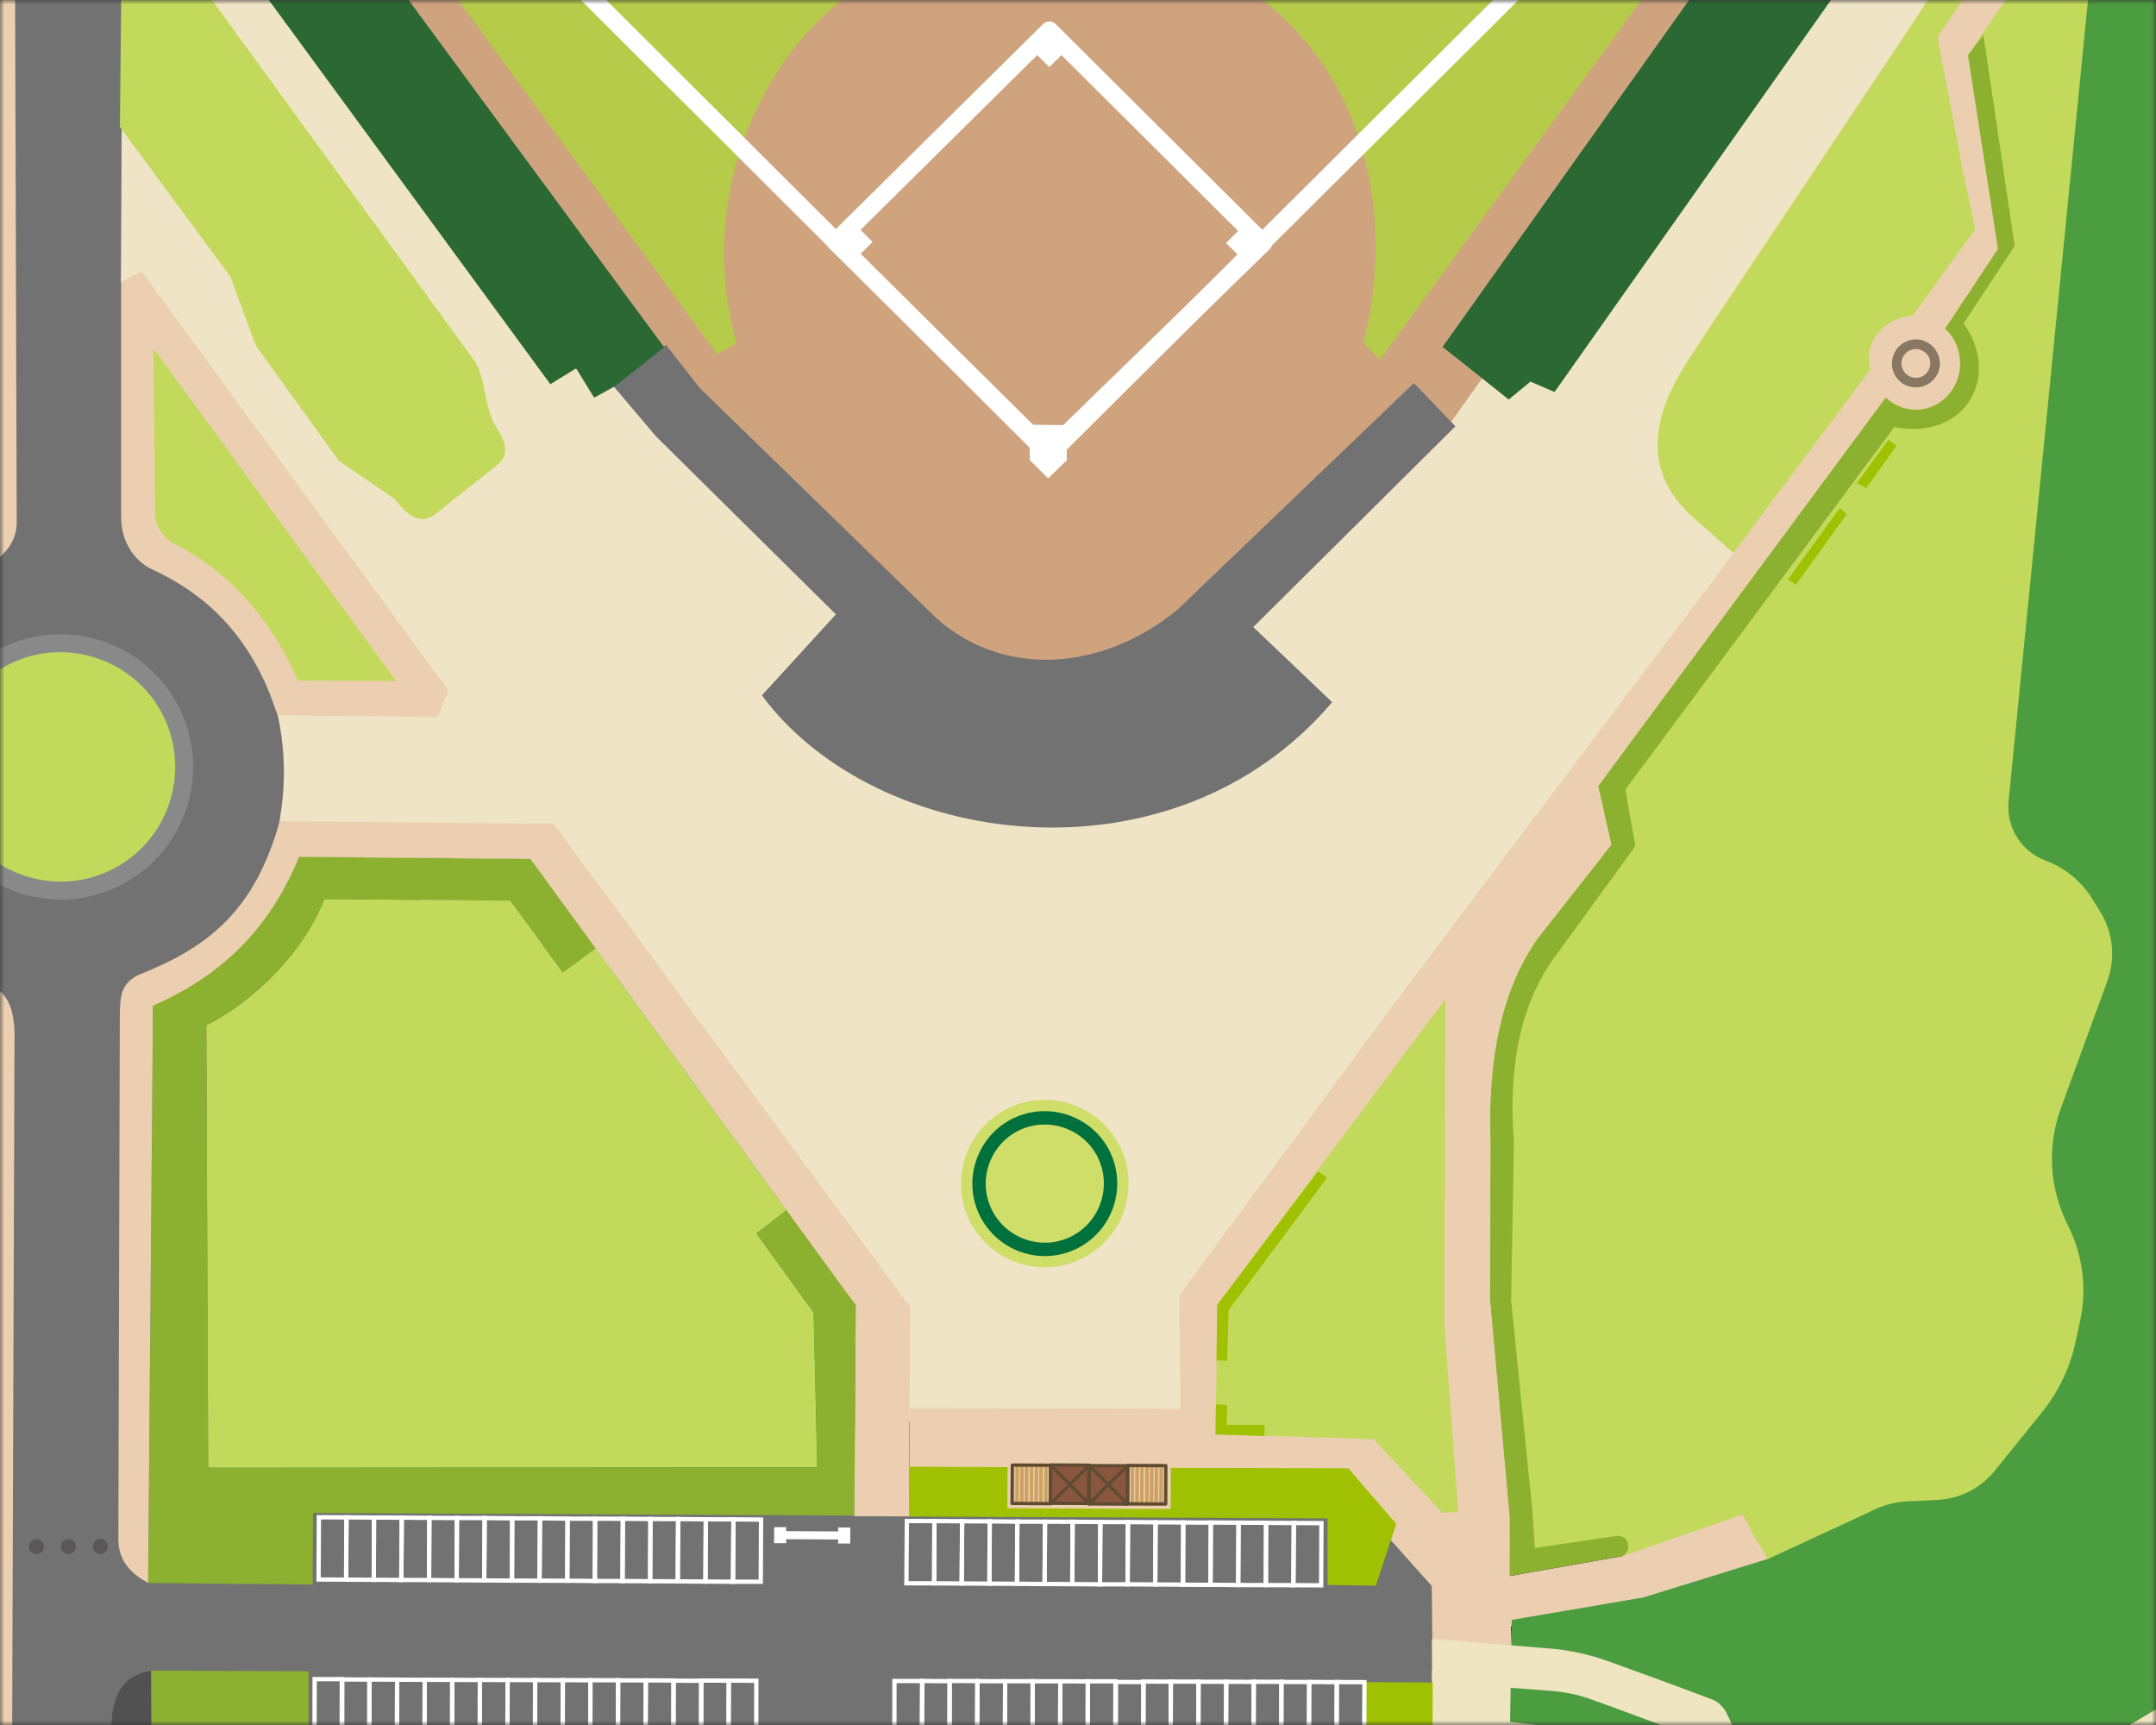 <svg width="250" height="200" viewBox="0 0 250 200" fill="none" xmlns="http://www.w3.org/2000/svg">
<rect x="0" y="0" width="250" height="200" fill="#333333" stroke="none"/>
<mask id="mask0_356_1884" style="mask-type:luminance" maskUnits="userSpaceOnUse" x="0" y="0" width="250" height="200">
<path d="M250 0H0V200H250V0Z" fill="white"/>
</mask>
<g mask="url(#mask0_356_1884)">
<mask id="mask1_356_1884" style="mask-type:luminance" maskUnits="userSpaceOnUse" x="-396" y="-241" width="755" height="535">
<path d="M-395.075 95.468C-390.497 -3.234 -377.217 -79.919 -327.324 -157.128C-303.262 -194.363 -272.533 -211.803 -228.391 -216.008L131.716 -240.106C196.525 -246.274 259.316 -215.643 294.383 -160.79C336.178 -95.412 375.912 2.134 350.872 116.997C323.245 243.699 255.423 263.388 185.93 277.859C113.716 292.899 1.441 294.508 -77.022 293.779C-174.613 292.872 -239.137 286.65 -299.395 264.321C-374.639 236.437 -399.511 191.361 -395.057 95.468H-395.075Z" fill="white"/>
</mask>
<g mask="url(#mask1_356_1884)">
<path d="M-359.094 490.736L150.838 332.886L39.999 -25.178L-469.933 132.672L-359.094 490.736Z" fill="#4C9C40"/>
<path d="M210.481 260.358C231.041 261.345 196.543 288.812 238.418 284.696C280.303 280.589 364.747 194.474 369.298 117.087C373.85 39.7 354.116 -97.713 276.01 -257.882L236.987 -245.802L266.97 -76.22L308.943 -10.326L311.681 45.647L312.721 181.914L210.481 260.349V260.358Z" fill="#4C9C40"/>
<path d="M50.125 -151.322L44.552 -157.011C35.13 -159.802 27.743 -163.02 20.214 -168.025C9.663 -175.011 1.147 -186.496 -12.435 -186.78L-202.728 -170.602L-272.684 -171.1L-273.182 -116.434L-251.555 -18.789L-257.297 13.922L-244.328 42.775L-183.884 24.109L-175.688 20.153L-141.67 -24.931C-96.15 -21.909 -52.533 -27.029 -6.017 -25.714C-0.924 -25.642 3.183 -29.402 3.601 -34.549C6.125 -55.731 12.169 -74.327 23.467 -89.874C30.463 -99.474 42.427 -105.545 47.503 -116.674C54.249 -130.558 51.965 -138.602 50.116 -151.331L50.125 -151.322Z" fill="#C2D95C"/>
<path d="M172.561 104.802L178.907 96.579L205.503 61.344L213.423 30.775L227.272 -4.727L214.97 -9.963L157.77 59.975L133.974 76.268L113.627 81.255L92.738 63.975L71.965 40.099L33.014 2.579L18.552 -46.585C13.521 -33.092 14.783 -34.941 14.063 -27.358L3.334 -27.456C1.138 -27.474 -0.657 -25.687 -0.639 -23.492L-0.15 61.859L-14.888 72.064L-20.23 82.917L-17.359 102.731L-2.613 118.766L-1.848 219.522L-1.048 220.144L17.574 220.215L17.521 193.699L17.165 183.522C15.058 182.402 13.627 180.82 13.716 178.233L13.885 117.237C13.947 115.139 13.956 114.162 15.93 113.086C16.045 113.015 16.178 112.988 16.303 112.935C23.947 109.859 29.974 105.682 33.058 96.944L63.014 96.606L77.769 117.54L79.361 119.299L103.867 153.344L103.636 164.695L138.356 165.602L139.041 150.624L168.961 108.526L172.534 104.811L172.561 104.802Z" fill="#F0E4C7"/>
<path d="M34.694 99.335L70.721 112.224L61.503 99.584L34.694 99.335Z" fill="#F0E4C7"/>
<path d="M-425.484 161.691C-411.466 171.816 -386.648 186.162 -370.711 195.931C-328.293 221.905 -279.839 243.967 -229.244 247.665C-167.999 252.18 -113.279 244.909 -29.182 249.265C-26.364 249.407 -23.555 249.718 -20.764 250.153L-11.626 251.602L-0.23 253.745C6.072 254.927 12.552 254.847 18.818 253.505L29.458 251.22L55.645 244.9C66.187 242.358 77.129 248.473 79.921 258.953C80.01 259.273 80.081 259.602 80.152 259.922L83.334 303.46L106.561 295.638L102.134 228.696L82.907 228.082L165.938 228.509L166.205 182.802L161.885 176.678L155.032 174.536L24.987 173.869L32.41 95.202L32.569 94.162C33.138 90.42 33.014 86.607 32.196 82.909L14.018 32.642C14.027 30.402 14.045 28.153 14.054 25.913C14.081 21.007 14.098 16.091 14.125 11.185C14.152 6.278 14.169 1.469 14.196 -3.393C14.241 -12.344 14.125 -21.215 15.485 -30.087C15.583 -30.744 15.69 -31.402 15.805 -32.051C15.876 -32.478 16.001 -33.215 16.09 -33.687C16.863 -37.829 17.627 -41.962 18.401 -46.104L26.925 -5.589C26.996 -5.642 27.023 -5.74 26.978 -5.82L22.507 -15.064L22.489 -15.1C19.778 -25.775 23.841 -33.26 27.423 -43.758C34.863 -65.624 51.929 -84.282 74.73 -96.629C94.329 -107.251 115.761 -115.642 135.254 -113.367C142.872 -112.478 150.116 -110.718 156.916 -108.291C176.729 -101.207 192.836 -88.335 204.17 -73.766C213.761 -61.429 219.903 -47.891 221.93 -35.669C221.947 -35.571 222.036 -35.5 222.143 -35.518L235.147 -39.607C235.245 -39.624 228.347 -64.087 228.347 -64.087C228.347 -64.095 228.347 -64.113 228.338 -64.122L220.934 -81.482L209.974 -107.198C209.974 -107.198 214.987 -112.993 214.961 -113.011L204.276 -121.224C204.276 -121.224 201.93 -122.975 201.903 -122.984L182.107 -119.882L148.756 -127.047H148.73L141.716 -127.482C141.698 -127.482 141.681 -127.482 141.663 -127.482L136.89 -132.469C136.89 -132.469 130.001 -131.678 129.983 -131.66L123.503 -129.678C123.503 -129.678 115.636 -128.389 115.592 -128.389C99.823 -128.664 92.445 -118.442 76.774 -111.278L76.49 -111.144C73.992 -109.998 71.512 -108.718 69.085 -107.358C54.738 -99.331 42.694 -90.593 32.73 -78.042C32.907 -78.273 32.152 -78.06 32.33 -78.291C31.352 -81.562 32.169 -82.451 35.45 -87.313C35.458 -87.322 36.952 -88.247 36.961 -88.255C48.125 -98.211 55.254 -109.002 61.45 -125.464V-125.527C61.45 -125.527 61.645 -130.344 61.645 -130.362L59.289 -163.989C59.289 -164.078 59.209 -164.158 59.121 -164.158C47.289 -164.655 32.569 -167.998 23.965 -175.153C15.05 -182.575 9.307 -187.118 4.49 -189.962C0.658 -191.989 -3.626 -193.58 -8.702 -194.451C-11.991 -194.86 -15.635 -195.144 -18.959 -195.162C-18.959 -195.162 -202.622 -179.758 -202.639 -179.758L-424.799 -178.069C-424.897 -178.069 -424.986 -177.989 -424.986 -177.882L-425.031 -168.913C-425.031 -168.807 -424.951 -168.727 -424.844 -168.727C-424.844 -168.727 -202.755 -170.602 -202.746 -170.602C-202.746 -170.602 -12.47 -186.78 -12.444 -186.78C1.138 -186.487 9.654 -175.011 20.196 -168.024C27.716 -163.029 35.085 -159.811 44.489 -157.029L44.569 -156.984L50.063 -151.375L50.116 -151.269C51.965 -138.567 54.232 -130.54 47.494 -116.673C42.418 -105.553 30.454 -99.473 23.458 -89.873C16.978 -80.967 11.752 -70.753 7.983 -59.704C6.027 -53.962 4.481 -47.989 3.352 -41.846L3.041 -39.135L-11.955 -26.175L-66.577 -25.375L-141.688 -24.931L-168.035 7.993C-174.213 15.709 -181.502 22.465 -189.671 28.02L-204.515 38.127L-275.724 86.705L-270.248 91.7L-199.635 43.913C-185.902 34.678 -179.244 30.189 -172.906 24.802C-165.946 18.9 -156.977 8.287 -154.586 4.767L-141.422 -13.927L-135.475 -17.18L-105.244 -18.06L-102.337 -16.247L-99.697 -17.918L-83.199 -17.722L-50.328 -17.295H-24.204L-17.875 204.642L-10.906 227.14H-6.071L-7.35 228.731L-20.693 231.398L-236.444 206.553L-252.968 199.14L-264.711 174.98L-273.564 175.042L-283.226 155.638L-284.115 153.833C-285.404 151.513 -284.986 149.62 -284.204 147.273L-278.364 127.816C-277.573 121.86 -268.239 124.082 -266.844 114.287C-266.151 109.425 -270.071 102.082 -276.524 100.713C-281.964 99.807 -290.79 103.647 -291.457 110.145C-292.426 119.389 -285.377 120.091 -286.319 123.789L-288.942 134.313C-289.617 136.918 -290.933 138.411 -293.973 139.789L-296.764 139.122L-300.284 131.087L-312.666 136.296L-323.946 132.829L-372.293 155.993L-370.026 161.016L-365.813 168.66L-366.639 171.753L-362.186 176.18L-343.751 167.727L-342.782 175.078C-344.177 177.425 -345.564 179.096 -347.439 180.393L-360.213 178.411L-378.533 169.336L-417.359 145.105L-425.368 149.887L-425.519 161.691H-425.484ZM206.436 -104.558C206.436 -104.558 206.472 -104.513 206.49 -104.487L216.987 -79.624L223.992 -63.02C223.992 -63.02 224.001 -62.993 224.001 -62.975L224.792 -58.38C224.792 -58.38 224.792 -58.353 224.792 -58.344L224.605 -52.442C224.605 -52.247 224.33 -52.193 224.258 -52.38C220.881 -60.531 216.178 -68.771 210.303 -76.558C205.938 -82.335 200.907 -87.891 195.281 -92.975L204.765 -104.975L206.436 -104.558ZM140.836 -122.833C140.836 -122.833 140.863 -122.833 140.881 -122.833L147.334 -122.86C147.334 -122.86 147.361 -122.86 147.37 -122.86L175.752 -116.922L196.925 -112.495C196.925 -112.495 196.978 -112.478 197.005 -112.46L200.738 -109.304L191.556 -101.509C184.827 -106.673 173.823 -108.718 165.752 -112.318C156.561 -116.433 146.534 -119.331 135.796 -120.638C134.969 -120.727 134.143 -120.807 133.316 -120.887L140.827 -122.833H140.836ZM37.654 231.931L24.329 232.598L20.436 227.78L55.405 227.958L37.645 231.931H37.654ZM-325.075 167.398L-300.995 156.385C-296.782 154.429 -294.399 156.189 -292.862 159.638L-312.773 169.265L-320.995 173.229L-327.413 183.54L-334.506 182.429C-334.373 182.207 -334.231 181.993 -334.079 181.753L-331.706 177.985L-325.075 167.389V167.398Z" fill="#727272"/>
<path d="M138.161 68.163L138.009 68.376L137.467 73.87L138.41 73.025L138.161 68.163Z" fill="#EBCFB0"/>
<path d="M115.254 175.176L138.134 175.452L152.889 171.665L160.329 177.514L166.018 183.878L166.143 195.061L173.076 193.754L175.574 193.176L175.254 189.932L175.192 188.563L190.223 186.278L207.743 182.989L204.001 173.754L188.098 180.429L175.094 182.723L175.112 176.003L172.818 150.554L172.889 132.634C172.703 127.629 173.049 123.167 173.929 119.247L229.325 62.669L245.094 -7.562L234.818 -37.206L217.138 -33.028L170.872 23.727L211.698 -6.797L227.138 -0.735L222.312 6.483L211.467 33.932L200.996 64.154L161.094 117.123L159.405 119.416L136.738 150.189L136.898 163.345L105.512 163.256L105.449 170.092L115.272 175.212L115.254 175.176Z" fill="#EBCFB0"/>
<path d="M166.045 193.504L196.249 193.664L196.107 229.495L165.894 229.335L166.045 193.504Z" fill="#EFE5C0"/>
<path d="M23.974 -175.145C32.614 -167.954 47.423 -164.62 59.289 -164.149L61.654 -130.345L61.467 -125.492C55.272 -109.003 45.192 -97.74 34.009 -87.776C31.778 -84.469 30.685 -80.398 32.338 -76.638C32.045 -77.296 38.747 -83.554 39.503 -84.336C42.045 -86.967 44.649 -89.545 47.396 -91.972C52.818 -96.754 58.765 -100.958 64.934 -104.709C77.734 -112.487 91.752 -118.203 106.214 -122.034C122.943 -126.469 140.88 -128.745 157.965 -125.056L182.685 -119.216L192.632 -116.594L202.072 -120.496L212.738 -111.803L209.858 -107.438L215.361 -94.558L227.556 -65.963L228.347 -64.087L242.4 -2.869L238.738 4.526L237.263 37.922L221.716 103.424L229.983 106.491L237.574 116.046L229.147 133.024L236.641 147.14L235.281 157.557L220.756 167.335L214.738 174.508L204.969 180.748L190.569 185.211L175.298 187.815L175.103 199.646L178.774 200.073C182.472 200.713 185.796 201.068 188.392 203.771L188.96 204.366C190.48 205.939 191.423 207.975 191.663 210.153L191.796 220.695L189.698 223.735L184.854 225.335L172.152 225.184C168.712 225.14 165.947 222.331 165.965 218.891V218.037V214.153L158.321 214.171L158.143 221.646L151.138 221.806L150.818 226.962L115.281 222.722L86.045 225.842L99.876 227.326L106.516 295.62L231.778 283.762C248.054 281.264 258.223 276.482 267.636 283.762L260.285 250.9L247.254 255.14C285.289 227.362 330.525 206.206 324.525 137.993C323.467 125.94 320.818 112.437 316.232 97.131C305.414 16.624 374.427 33.388 301.974 -33.163C284.694 -49.038 276.445 -70.941 271.68 -86.336C270.374 -90.514 269.343 -94.203 268.445 -97.189C266.401 -103.927 265.156 -110.656 264.463 -117.225C263.032 -130.754 263.956 -143.687 265.156 -155.092C265.263 -156.096 265.361 -157.074 265.467 -158.043C266.187 -164.443 267.085 -170.38 268.036 -175.794C268.534 -178.683 269.067 -181.438 269.583 -184.016C272.089 -196.576 274.445 -205.474 274.267 -209.678L274.249 -209.723L269.414 -237.545L231.814 -231.758L111.085 -209.269L57.636 -201.669L-19.013 -195.18C-0.995 -194.345 1.307 -193.972 23.894 -175.172L23.974 -175.145Z" fill="#4C9C40"/>
<path d="M30.178 226.589C53.254 226.011 44.809 226.447 64.098 226.447L58.09 228.651C37.023 228.287 48.383 232.349 28.285 235.878C20.018 237.336 13.378 232.411 13.147 223.745L12.889 200.705C12.943 196.118 14.427 194.251 17.547 193.7L17.601 221.727L30.187 226.598L30.178 226.589Z" fill="#515151"/>
<path d="M62.152 -130.354C62.054 -128.665 61.956 -126.985 61.858 -125.296C71.538 -127.741 80.027 -133.154 90.249 -132.239C90.836 -133.376 91.378 -134.532 91.903 -135.705C90.658 -135.963 89.414 -136.239 88.16 -136.372C86.898 -137.812 85.512 -138.781 83.76 -139.67C82.009 -140.559 79.974 -141.447 78.24 -142.452C101.183 -142.043 124.943 -145.456 147.707 -147.465C149.218 -147.599 149.938 -148.47 149.929 -149.963C149.903 -156.745 149.334 -164.043 149.263 -170.923C153.894 -167.572 159.023 -163.323 163.627 -160.301C165.654 -158.967 167.423 -159.936 167.538 -162.301C167.769 -166.959 167.281 -172.772 167.138 -177.643C168.818 -176.123 170.738 -174.212 172.409 -172.745C173.485 -171.794 174.898 -172.016 175.832 -172.905C180.089 -176.959 183.921 -181.43 187.867 -185.785C191.476 -189.767 195.183 -191.519 199.929 -190.132C203.663 -189.047 206.205 -186.532 209.272 -184.265C213.885 -180.861 218.507 -177.492 223.076 -174.025C228.987 -169.527 234.774 -164.87 240.294 -159.892C240.845 -159.394 241.76 -158.301 241.529 -156.23C241.352 -154.612 240.765 -148.096 240.454 -143.767C240.223 -140.523 241.032 -137.287 242.774 -134.541C245.334 -130.505 248.952 -124.505 249.912 -121.35C251.449 -116.327 251.281 -114.665 251.414 -109.776C251.529 -105.607 250.978 -103.794 250.472 -98.514C249.076 -83.972 250.721 -69.163 257.423 -55.287C259.663 -50.656 263.414 -45.51 266.098 -41.981C268.285 -39.092 270.32 -36.39 271.298 -34.114C273.778 -28.327 277.04 -23.518 280.081 -19.092C282.223 -15.981 283.689 -14.345 284.872 -11.474C286.472 -7.599 288.027 -5.607 290.143 -1.99C292.738 2.437 295.681 5.53 296.774 11.513C297.556 15.85 294.872 22.899 292.987 27.762C291.761 30.944 289.76 35.468 289.014 39.041C289.014 39.05 289.005 39.121 289.005 39.139C287.778 46.41 286.605 55.522 286.561 62.384C286.534 67.379 286.765 69.53 285.592 73.93C283.876 77.077 281.858 81.77 280.658 84.97C279.458 88.162 277.636 93.264 276.783 95.459C270.214 112.295 266.605 125.059 281.769 135.37C285.361 137.815 284.045 136.606 286.436 139.086C287.529 147.513 288.338 157.664 286.596 165.77C284.916 173.575 282.116 177.557 276.632 182.695C257.236 193.513 237.423 206.037 218.312 216.633C212.534 219.841 209.12 217.468 206.143 212.597C203.885 208.899 202.303 202.65 200.116 198.455C199.903 198.037 199.218 197.308 198.738 197.121C194.747 195.593 190.525 194.073 186.614 192.65C185.378 192.206 184.774 192.046 183.627 191.753L183.183 191.655C181.894 191.397 181.183 191.246 179.725 191.13C175.334 190.766 170.525 190.384 166.036 190.01C166.036 191.699 166.054 193.388 166.08 195.077C170.658 195.424 175.556 195.681 180.027 196.055C181.494 196.179 182.925 196.473 184.312 196.961C188.089 198.286 192.187 199.886 196.081 201.273C199.343 209.557 203.289 217.895 206.276 226.144C206.881 227.815 209.156 227.664 210.329 226.997C227.369 217.237 264.436 195.21 275.663 188.775C286.881 182.339 278.267 187.308 278.338 187.255C287.076 180.33 289.014 176.117 291.272 166.757C293.441 157.753 292.285 147.157 291.058 137.735C291.041 137.575 290.889 137.193 290.845 137.077C290.427 136.09 290.232 135.664 289.396 135.015C289.992 133.406 290.641 132.206 291.112 130.455C291.458 129.166 290.925 127.957 289.983 126.713C289.734 126.384 288.925 125.21 288.605 124.748C287.103 124.961 285.636 125.228 284.169 125.486C284.703 126.304 285.467 127.37 285.929 128.135C286.392 128.899 286.285 129.344 286.001 130.055C285.832 130.464 285.485 131.13 285.227 131.379C284.969 131.619 284.952 131.415 284.729 131.539C272.285 123.184 276.872 110.028 281.085 97.744C281.085 97.744 281.103 97.708 281.103 97.69C282.569 94.108 283.769 90.535 285.147 86.89C286.534 83.246 288.205 79.646 289.956 76.117C289.983 76.073 290.027 76.019 290.054 75.939C291.618 70.864 291.396 67.859 291.369 62.002C291.343 55.655 292.027 46.864 293.68 40.153V40.117C294.88 36.73 296.152 32.944 297.361 29.655C299.654 23.388 303.369 16.855 301.467 9.868C301.467 9.85 302.187 11.424 301.218 9.344C300.249 7.264 296.516 -1.287 294.258 -4.621C292.614 -7.056 290.552 -10.283 289.476 -13.101C289.458 -13.145 289.449 -13.198 289.423 -13.252C287.867 -16.621 286.498 -18.416 284.169 -21.714C281.138 -26.016 278.161 -30.479 275.769 -35.945C274.534 -38.772 272.436 -41.581 270.027 -44.754C267.458 -48.15 263.894 -53.021 261.769 -57.376C255.467 -70.301 253.903 -84.265 255.236 -97.776C255.778 -103.234 256.329 -105.216 256.249 -109.67C256.143 -114.932 256.152 -117.243 254.534 -122.692C253.352 -126.692 249.067 -134.105 246.872 -137.767C246.009 -139.216 245.574 -140.861 245.627 -142.55C245.752 -146.719 246.107 -154.567 246.187 -156.247C246.338 -159.465 245.138 -161.483 243.627 -162.736C234.569 -170.203 224.898 -176.861 215.761 -184.212C213.609 -185.936 210.534 -188.443 208.329 -190.105C204.818 -192.763 201.165 -194.843 196.632 -194.736C189.325 -194.567 184.694 -189.474 180.232 -184.336C179.654 -183.67 174.303 -177.839 174.107 -177.981C171.334 -179.91 168.516 -183.252 166.009 -185.136C164.116 -186.567 161.974 -185.759 162.001 -183.243C162.054 -178.221 162.685 -172.15 162.596 -166.932C157.885 -170.123 152.756 -174.55 148.249 -177.616C146.276 -178.959 144.392 -178.132 144.365 -175.661C144.285 -168.247 144.996 -159.687 145.085 -152.025C119.876 -149.75 94.009 -147.359 68.925 -147.207C65.947 -147.19 65.663 -144.061 67.743 -142.683C71.423 -140.256 76.872 -138.096 80.96 -135.874C80.916 -135.723 80.765 -135.581 80.685 -135.439C74.418 -133.99 68.418 -131.785 62.169 -130.31L62.152 -130.354Z" fill="#EFE5C0"/>
<path d="M13.263 101.833C6.152 105.273 -2.453 102.268 -5.884 95.157C-9.333 88.037 -6.328 79.433 0.765 76.002C7.885 72.553 16.489 75.566 19.93 82.668C23.378 89.797 20.374 98.402 13.263 101.833Z" fill="#C2D95C"/>
<path d="M13.263 101.833C6.152 105.273 -2.453 102.268 -5.884 95.157C-9.333 88.037 -6.328 79.433 0.765 76.002C7.885 72.553 16.489 75.566 19.93 82.668C23.378 89.797 20.374 98.401 13.263 101.833Z" stroke="#898989" stroke-width="2.08" stroke-linecap="round" stroke-linejoin="round"/>
<path d="M12.001 98.57C6.756 101.113 0.427 98.89 -2.115 93.646C-4.648 88.419 -2.462 82.073 2.792 79.539C8.036 76.997 14.374 79.21 16.916 84.455C19.441 89.69 17.245 96.037 11.992 98.57H12.001Z" fill="#C2D95C"/>
<path d="M91.165 177.522L97.183 177.557L97.192 177.095L98.596 177.104L98.587 178.962L97.183 178.953L97.192 178.491L91.165 178.455L91.156 178.917H89.761L89.77 177.06H91.165V177.522Z" fill="white"/>
<path d="M117.387 169.869L117.956 169.86L117.929 174.314H117.361L117.387 169.869Z" stroke="#CDA162" stroke-width="0.38" stroke-linecap="round" stroke-linejoin="round"/>
<path d="M117.956 169.86L118.507 169.869L118.481 174.314H117.929L117.956 169.86Z" stroke="#CDA162" stroke-width="0.38" stroke-linecap="round" stroke-linejoin="round"/>
<path d="M118.483 169.851L118.467 174.296L119.018 174.298L119.034 169.854L118.483 169.851Z" stroke="#CDA162" stroke-width="0.38" stroke-linecap="round" stroke-linejoin="round"/>
<path d="M119.058 169.869H119.627L119.592 174.331L119.032 174.314L119.058 169.869Z" stroke="#CDA162" stroke-width="0.38" stroke-linecap="round" stroke-linejoin="round"/>
<path d="M119.627 169.869H120.178L120.152 174.331H119.592L119.627 169.869Z" stroke="#CDA162" stroke-width="0.38" stroke-linecap="round" stroke-linejoin="round"/>
<path d="M120.17 169.869H120.721L120.712 174.331H120.152L120.17 169.869Z" stroke="#CDA162" stroke-width="0.38" stroke-linecap="round" stroke-linejoin="round"/>
<path d="M120.721 169.869L121.281 169.887L121.263 174.34L120.712 174.331L120.721 169.869Z" stroke="#CDA162" stroke-width="0.38" stroke-linecap="round" stroke-linejoin="round"/>
<path d="M121.281 169.886H121.85L121.823 174.33L121.263 174.339L121.281 169.886Z" stroke="#CDA162" stroke-width="0.38" stroke-linecap="round" stroke-linejoin="round"/>
<path d="M117.387 169.869L121.849 169.887L121.823 174.331L117.361 174.314L117.387 169.869Z" stroke="#5F4B31" stroke-width="0.38" stroke-linecap="round" stroke-linejoin="round"/>
<path d="M121.798 169.851L121.776 174.295L126.229 174.317L126.251 169.872L121.798 169.851Z" fill="#8B563F"/>
<path d="M121.798 169.851L121.776 174.295L126.229 174.317L126.251 169.872L121.798 169.851Z" stroke="#5F4B31" stroke-width="0.38" stroke-linecap="round" stroke-linejoin="round"/>
<path d="M121.823 174.33L121.85 169.886L124.054 172.117L121.823 174.33Z" stroke="#5F4B31" stroke-width="0.38" stroke-linecap="round" stroke-linejoin="round"/>
<path d="M126.276 174.358L126.294 169.904L124.054 172.118L126.276 174.358Z" stroke="#5F4B31" stroke-width="0.38" stroke-linecap="round" stroke-linejoin="round"/>
<path d="M135.21 169.948H134.659L134.632 174.393H135.183L135.21 169.948Z" stroke="#CDA162" stroke-width="0.38" stroke-linecap="round" stroke-linejoin="round"/>
<path d="M134.658 169.948H134.09L134.063 174.393H134.632L134.658 169.948Z" stroke="#CDA162" stroke-width="0.38" stroke-linecap="round" stroke-linejoin="round"/>
<path d="M134.09 169.949L133.53 169.932L133.512 174.394H134.063L134.09 169.949Z" stroke="#CDA162" stroke-width="0.38" stroke-linecap="round" stroke-linejoin="round"/>
<path d="M133.015 169.962L132.998 174.424L133.549 174.426L133.566 169.964L133.015 169.962Z" stroke="#CDA162" stroke-width="0.38" stroke-linecap="round" stroke-linejoin="round"/>
<path d="M132.978 169.932H132.427L132.401 174.394H132.961L132.978 169.932Z" stroke="#CDA162" stroke-width="0.38" stroke-linecap="round" stroke-linejoin="round"/>
<path d="M132.427 169.932H131.858L131.841 174.385L132.401 174.394L132.427 169.932Z" stroke="#CDA162" stroke-width="0.38" stroke-linecap="round" stroke-linejoin="round"/>
<path d="M131.858 169.932H131.307L131.29 174.376L131.841 174.385L131.858 169.932Z" stroke="#CDA162" stroke-width="0.38" stroke-linecap="round" stroke-linejoin="round"/>
<path d="M130.776 169.934L130.759 174.379L131.31 174.381L131.327 169.937L130.776 169.934Z" stroke="#CDA162" stroke-width="0.38" stroke-linecap="round" stroke-linejoin="round"/>
<path d="M130.733 169.909L130.713 174.354L135.157 174.374L135.177 169.929L130.733 169.909Z" stroke="#5F4B31" stroke-width="0.38" stroke-linecap="round" stroke-linejoin="round"/>
<path d="M126.306 169.925L126.287 174.369L130.749 174.389L130.768 169.944L126.306 169.925Z" fill="#8B563F"/>
<path d="M126.306 169.925L126.287 174.369L130.749 174.389L130.768 169.944L126.306 169.925Z" stroke="#5F4B31" stroke-width="0.38" stroke-linecap="round" stroke-linejoin="round"/>
<path d="M130.738 174.375L130.756 169.922L128.516 172.135L130.738 174.375Z" stroke="#5F4B31" stroke-width="0.38" stroke-linecap="round" stroke-linejoin="round"/>
<path d="M126.276 174.358L126.294 169.904L128.516 172.135L126.276 174.358Z" stroke="#5F4B31" stroke-width="0.38" stroke-linecap="round" stroke-linejoin="round"/>
<path d="M161.903 176.678L159.538 183.842L153.938 183.762L153.93 176.047L105.396 175.825L105.432 170.056L116.836 170.1L116.81 174.865L135.743 174.962L135.761 170.189L156.338 170.233L161.903 176.678Z" fill="#A0C101"/>
<path d="M209.219 -54.407L212.801 -46.985L216.552 -26.345L213.014 -13.002L158.836 56.9L133.565 79.149L116.09 87.469L93.778 65.309L29.921 -15.118L26.623 -31.402L33.565 -50.549L56.73 -80.043L88.978 -100.185L117.876 -108.345L141.939 -105.856L165.236 -95.5L189.441 -78.105L209.219 -54.407Z" fill="#EEBC90"/>
<path d="M209.219 -54.407L212.801 -46.985L216.552 -26.345L213.014 -13.002L158.836 56.9L133.565 79.149L116.09 87.469L93.778 65.309L29.921 -15.118L26.623 -31.402L33.565 -50.549L56.73 -80.043L88.978 -100.185L117.876 -108.345L141.939 -105.856L165.236 -95.5L189.441 -78.105L209.219 -54.407Z" stroke="#231815" stroke-width="1.29" stroke-linecap="round" stroke-linejoin="round"/>
<path d="M212.925 -34.541L214.516 -25.99L212.285 -13.065L168.036 49.246L149.138 65.664L123.805 81.957L105.245 75.495L31.618 -12.07L26.836 -35.99L40.863 -64.781L57.796 -82.274L78.783 -96.656L99.334 -104.887L116.045 -105.358L139.592 -107.438L161.983 -99.634L184.961 -85.35L198.063 -70.523L209.041 -49.581L212.925 -34.541Z" fill="#CEA37E"/>
<path d="M123.325 -97.581C132.392 -96.292 149.147 -95.572 160.409 -88.826C192.827 -69.394 215.352 -35.439 202.205 -16.328L160.027 41.699L158.098 39.743C161.049 27.992 159.023 17.832 155.387 10.801C147.912 -3.599 132.178 -8.141 124.312 -8.479C115.529 -8.834 98.427 -6.132 89.174 9.903C85.263 16.668 81.93 27.45 85.396 39.806L83.156 41.077L41.689 -15.643C30.241 -34.337 48.454 -64.772 74.916 -82.959C89.778 -93.154 105.672 -96.346 123.316 -97.572L123.325 -97.581Z" fill="#B6CB49"/>
<path d="M209.529 -34.754L121.663 52.695L34.205 -34.514" stroke="white" stroke-width="2.08" stroke-linecap="round" stroke-linejoin="round"/>
<path d="M144.285 30.287L146.454 28.189L144.303 26.064L142.161 28.171L144.285 30.287Z" fill="white"/>
<path d="M99.04 30.162L101.183 28.055L99.049 25.922L96.898 28.055L99.04 30.162Z" fill="white"/>
<path d="M121.538 55.459L123.707 53.362L123.672 49.291L119.343 49.246L119.423 53.362L121.538 55.459Z" fill="white"/>
<path d="M121.672 7.77L123.823 5.664L121.681 3.53L119.529 5.664L121.672 7.77Z" fill="white"/>
<path d="M121.538 52.437L146.454 28.188L121.68 3.53L96.898 28.046L121.538 52.437Z" stroke="white" stroke-width="2.08" stroke-linecap="round" stroke-linejoin="round"/>
<path d="M136.623 70.607L163.947 44.42L168.765 49.424L145.325 72.704L154.472 81.415C135.876 103.264 101.458 98.384 88.347 80.624L96.925 71.229L76.045 50.571L71.058 44.678L77.218 39.984L81.138 44.989L108.596 71.691C116.658 78.847 128.241 77.602 136.623 70.607Z" fill="#727272"/>
<path d="M77.014 40.268L37.387 -13.572L34.241 -20.096C29.378 -29.812 40.65 -58.567 55.787 -73.154C75.876 -92.523 96.694 -101.892 123.112 -101.332C142.641 -100.914 159.654 -96.621 178.507 -81.954C199.201 -65.838 215.014 -38.505 208.649 -18.799L204.658 -12.372L167.272 40.224L169.121 41.681L174.943 46.322L177.467 44.241L180.258 45.45L215.716 -4.825C218.552 -9.172 220.365 -13.767 221.716 -18.185C229.085 -49.758 193.645 -106.496 135.263 -113.332C115.769 -115.616 93.245 -112.061 73.636 -101.439C39.876 -83.136 14.116 -47.945 22.498 -15.047L27.067 -5.599L63.814 44.544L66.801 42.713L68.898 46.108L71.325 44.766L76.996 40.286L77.014 40.268Z" fill="#2B6834"/>
<path d="M1.698 120.411C1.698 113.015 -1.759 114.917 -9.368 108.624C-17.235 102.117 -17.839 93.379 -17.813 88.304C-17.795 82.011 -15.253 75.326 -9.715 70.428C-5.644 66.846 1.912 65.966 1.938 60.579L1.725 -8.878C1.103 -15.083 -1.599 -17.616 -6.382 -17.287H-50.319L-50.293 -12.674L-44.31 -12.656H-31.75L-7.804 -12.585C-5.235 -13.047 -3.715 -10.958 -3.537 -8.701L-3.075 58.428C-3.084 62.757 -7.048 63.024 -11.662 66.464C-17.066 70.49 -23.199 78.028 -22.506 88.375C-22.302 91.362 -21.759 94.206 -21.208 97.148C-21.03 98.091 -20.666 99.068 -20.337 99.966C-20.115 100.571 -19.955 101.237 -20.142 101.851C-20.586 103.335 -22.479 104.588 -23.75 105.299C-25.493 106.268 -27.528 106.802 -29.528 106.686C-29.884 106.668 -30.204 106.882 -30.284 107.228C-30.693 108.917 -29.999 110.677 -29.013 112.028C-28.506 112.722 -27.902 113.344 -27.217 113.859C-26.888 114.108 -25.395 115.042 -25.093 114.526C-23.742 112.251 -22.559 110.917 -20.693 109.557C-19.786 108.899 -16.853 107.006 -15.839 108.375L-13.813 110.428C-8.417 115.175 -2.586 116.099 -2.622 119.495L-1.857 219.495L1.352 218.251L1.681 120.384L1.698 120.411Z" fill="#EBCFB0"/>
<path d="M-335.084 193.282L-334.933 193.362C-335.688 201.842 -297.91 217.549 -269.11 226.082C-230.177 237.602 -172.968 235.602 -137.653 234.891C-133.893 234.811 -130.15 234.74 -126.435 234.642C-86.844 233.682 -49.493 232.126 -14.142 233.575C-4.239 233.38 0.97 227.184 1.37 218.766V218.286L-1.83 219.531L-2.506 219.877L-13.955 229.842C-91.395 227.7 -147.173 232.02 -217.279 229.842C-232.008 229.397 -253.83 226.544 -275.11 219.984C-294.746 213.94 -313.644 204.668 -326.853 197.717L-329.697 183.291L-322.924 171.797L-293.697 158.082C-295.253 155.7 -297.484 154.748 -301.004 156.384L-325.084 167.397L-334.088 181.762C-336.213 184.997 -336.799 187.611 -335.084 193.291V193.282Z" fill="#515151"/>
<path d="M159.067 235.077L158.667 221.628L158.472 217.85L146.036 217.833L146.001 225.637L22.792 224.979L22.916 201.237L35.779 201.344V193.77L17.529 193.69L17.654 225.557L25.103 232.953L29.698 232.481L33.094 234.882L40.605 233.068C45.752 231.824 58.196 227.788 77.183 228.704L94.33 228.908L150.223 235.113L159.076 235.068L159.067 235.077Z" fill="#8CB02F"/>
<path d="M158.214 195.033L166.134 195.069L166.072 209.504L158.143 209.478L158.214 195.033Z" fill="#A0C101"/>
<path d="M4.223 178.438C4.703 178.438 5.103 178.82 5.112 179.291C5.112 179.771 4.738 180.18 4.258 180.18C3.787 180.198 3.378 179.815 3.37 179.326C3.352 178.855 3.743 178.464 4.223 178.438Z" fill="#595757"/>
<path d="M7.921 178.437C8.392 178.419 8.801 178.802 8.801 179.282C8.801 179.77 8.436 180.162 7.947 180.17C7.476 180.188 7.085 179.797 7.067 179.326C7.067 178.837 7.45 178.437 7.921 178.437Z" fill="#595757"/>
<path d="M11.618 178.42C12.107 178.402 12.498 178.784 12.507 179.273C12.525 179.744 12.134 180.135 11.654 180.162C11.183 180.162 10.783 179.78 10.765 179.308C10.765 178.828 11.138 178.42 11.618 178.42Z" fill="#595757"/>
<path d="M247.992 12.687C247.992 12.687 247.992 12.687 247.992 12.695C248.001 12.695 248.001 12.695 247.992 12.687Z" fill="#3E3A39"/>
<path d="M247.992 12.687C247.992 12.687 247.992 12.687 247.992 12.695C248.001 12.695 248.001 12.695 247.992 12.687Z" stroke="#3E3A39" stroke-width="0.06"/>
<path d="M246.516 28.456C246.526 28.456 246.526 28.456 246.516 28.456Z" stroke="#3E3A39" stroke-width="0.06"/>
<path d="M247.014 11.646C247.024 11.646 247.024 11.646 247.014 11.646Z" stroke="#005E3B" stroke-width="0.06"/>
<path d="M245.538 27.425C245.538 27.425 245.538 27.425 245.538 27.434C245.556 27.434 245.556 27.434 245.538 27.425Z" fill="#008D3F"/>
<path d="M245.538 27.425C245.538 27.425 245.538 27.425 245.538 27.434C245.556 27.434 245.556 27.434 245.538 27.425Z" stroke="#005E3B" stroke-width="0.06"/>
<path d="M88.214 183.388H84.996L85.049 176.161L88.249 176.188L88.214 183.388Z" stroke="white" stroke-width="0.5" stroke-miterlimit="10"/>
<path d="M84.996 183.388L81.805 183.37L81.841 176.152L85.049 176.161L84.996 183.388Z" stroke="white" stroke-width="0.5" stroke-miterlimit="10"/>
<path d="M81.805 183.37L78.587 183.344L78.632 176.126L81.841 176.153L81.805 183.37Z" stroke="white" stroke-width="0.5" stroke-miterlimit="10"/>
<path d="M78.587 183.344L75.387 183.335L75.423 176.117L78.632 176.126L78.587 183.344Z" stroke="white" stroke-width="0.5" stroke-miterlimit="10"/>
<path d="M75.387 183.334L72.187 183.308L72.223 176.09L75.423 176.117L75.387 183.334Z" stroke="white" stroke-width="0.5" stroke-miterlimit="10"/>
<path d="M72.187 183.308L68.978 183.299L69.005 176.081L72.223 176.09L72.187 183.308Z" stroke="white" stroke-width="0.5" stroke-miterlimit="10"/>
<path d="M68.978 183.3L65.778 183.273L65.814 176.073L69.005 176.082L68.978 183.3Z" stroke="white" stroke-width="0.5" stroke-miterlimit="10"/>
<path d="M65.778 183.273L62.56 183.264L62.614 176.037L65.814 176.073L65.778 183.273Z" stroke="white" stroke-width="0.5" stroke-miterlimit="10"/>
<path d="M62.56 183.264L59.369 183.255L59.396 176.037H62.614L62.56 183.264Z" stroke="white" stroke-width="0.5" stroke-miterlimit="10"/>
<path d="M59.37 183.255L56.152 183.238L56.196 176.002L59.396 176.037L59.37 183.255Z" stroke="white" stroke-width="0.5" stroke-miterlimit="10"/>
<path d="M56.152 183.238L52.952 183.22L52.987 176.002H56.196L56.152 183.238Z" stroke="white" stroke-width="0.5" stroke-miterlimit="10"/>
<path d="M52.952 183.22L49.752 183.193L49.787 175.984L52.987 176.002L52.952 183.22Z" stroke="white" stroke-width="0.5" stroke-miterlimit="10"/>
<path d="M49.752 183.193L46.534 183.184L46.587 175.957L49.787 175.984L49.752 183.193Z" stroke="white" stroke-width="0.5" stroke-miterlimit="10"/>
<path d="M46.534 183.184L43.343 183.166L43.369 175.948L46.587 175.957L46.534 183.184Z" stroke="white" stroke-width="0.5" stroke-miterlimit="10"/>
<path d="M43.343 183.166L40.134 183.149L40.169 175.922L43.37 175.949L43.343 183.166Z" stroke="white" stroke-width="0.5" stroke-miterlimit="10"/>
<path d="M36.978 175.913L36.94 183.131L40.14 183.148L40.178 175.93L36.978 175.913Z" stroke="white" stroke-width="0.5" stroke-miterlimit="10"/>
<path d="M153.192 183.807L149.974 183.789L150.027 176.58L153.227 176.598L153.192 183.807Z" stroke="white" stroke-width="0.5" stroke-miterlimit="10"/>
<path d="M149.974 183.788L146.783 183.779L146.809 176.562L150.027 176.579L149.974 183.788Z" stroke="white" stroke-width="0.5" stroke-miterlimit="10"/>
<path d="M146.783 183.78L143.574 183.771L143.618 176.544L146.809 176.553L146.783 183.78Z" stroke="white" stroke-width="0.5" stroke-miterlimit="10"/>
<path d="M143.574 183.771L140.365 183.744L140.401 176.526L143.618 176.544L143.574 183.771Z" stroke="white" stroke-width="0.5" stroke-miterlimit="10"/>
<path d="M137.21 176.52L137.176 183.737L140.367 183.752L140.401 176.535L137.21 176.52Z" stroke="white" stroke-width="0.5" stroke-miterlimit="10"/>
<path d="M137.174 183.727L133.956 183.709L133.992 176.5L137.201 176.509L137.174 183.727Z" stroke="white" stroke-width="0.5" stroke-miterlimit="10"/>
<path d="M133.956 183.708L130.756 183.69L130.792 176.473L133.992 176.499L133.956 183.708Z" stroke="white" stroke-width="0.5" stroke-miterlimit="10"/>
<path d="M130.756 183.691H127.547L127.592 176.464L130.792 176.473L130.756 183.691Z" stroke="white" stroke-width="0.5" stroke-miterlimit="10"/>
<path d="M127.547 183.691L124.338 183.664L124.374 176.438L127.592 176.464L127.547 183.691Z" stroke="white" stroke-width="0.5" stroke-miterlimit="10"/>
<path d="M124.338 183.664L121.129 183.655L121.174 176.429L124.374 176.438L124.338 183.664Z" stroke="white" stroke-width="0.5" stroke-miterlimit="10"/>
<path d="M121.129 183.654L117.929 183.628L117.965 176.419L121.174 176.428L121.129 183.654Z" stroke="white" stroke-width="0.5" stroke-miterlimit="10"/>
<path d="M117.929 183.629L114.729 183.611L114.765 176.394L117.965 176.42L117.929 183.629Z" stroke="white" stroke-width="0.5" stroke-miterlimit="10"/>
<path d="M114.729 183.611L111.512 183.593L111.565 176.375L114.765 176.393L114.729 183.611Z" stroke="white" stroke-width="0.5" stroke-miterlimit="10"/>
<path d="M111.512 183.593L108.321 183.575L108.347 176.357L111.565 176.375L111.512 183.593Z" stroke="white" stroke-width="0.5" stroke-miterlimit="10"/>
<path d="M108.321 183.574L105.103 183.565L105.156 176.348L108.347 176.357L108.321 183.574Z" stroke="white" stroke-width="0.5" stroke-miterlimit="10"/>
<path d="M87.689 202.081L84.472 202.072L84.507 194.854L87.698 194.863L87.689 202.081Z" stroke="white" stroke-width="0.5" stroke-miterlimit="10"/>
<path d="M84.472 202.073L81.281 202.056L81.298 194.847L84.507 194.856L84.472 202.073Z" stroke="white" stroke-width="0.5" stroke-miterlimit="10"/>
<path d="M78.12 194.864L78.106 202.073L81.315 202.079L81.329 194.871L78.12 194.864Z" stroke="white" stroke-width="0.5" stroke-miterlimit="10"/>
<path d="M78.072 202.046H74.854L74.89 194.828L78.081 194.837L78.072 202.046Z" stroke="white" stroke-width="0.5" stroke-miterlimit="10"/>
<path d="M74.854 202.046L71.654 202.028L71.68 194.819L74.889 194.828L74.854 202.046Z" stroke="white" stroke-width="0.5" stroke-miterlimit="10"/>
<path d="M68.463 194.807L68.451 202.024L71.66 202.029L71.672 194.812L68.463 194.807Z" stroke="white" stroke-width="0.5" stroke-miterlimit="10"/>
<path d="M68.445 202.028L65.254 202.011L65.272 194.802L68.463 194.811L68.445 202.028Z" stroke="white" stroke-width="0.5" stroke-miterlimit="10"/>
<path d="M62.044 194.797L62.033 202.006L65.242 202.011L65.253 194.802L62.044 194.797Z" stroke="white" stroke-width="0.5" stroke-miterlimit="10"/>
<path d="M62.045 202.002H58.836L58.863 194.784L62.054 194.793L62.045 202.002Z" stroke="white" stroke-width="0.5" stroke-miterlimit="10"/>
<path d="M58.836 202.002L55.636 201.984L55.645 194.775L58.863 194.784L58.836 202.002Z" stroke="white" stroke-width="0.5" stroke-miterlimit="10"/>
<path d="M52.438 194.771L52.426 201.979L55.635 201.985L55.647 194.776L52.438 194.771Z" stroke="white" stroke-width="0.5" stroke-miterlimit="10"/>
<path d="M52.427 201.975L49.227 201.966L49.245 194.757L52.436 194.766L52.427 201.975Z" stroke="white" stroke-width="0.5" stroke-miterlimit="10"/>
<path d="M46.055 194.747L46.031 201.956L49.231 201.967L49.255 194.758L46.055 194.747Z" stroke="white" stroke-width="0.5" stroke-miterlimit="10"/>
<path d="M46.027 201.957H42.827L42.836 194.73L46.045 194.739L46.027 201.957Z" stroke="white" stroke-width="0.5" stroke-miterlimit="10"/>
<path d="M42.827 201.957H39.618L39.636 194.722L42.836 194.731L42.827 201.957Z" stroke="white" stroke-width="0.5" stroke-miterlimit="10"/>
<path d="M158.187 202.251L154.987 202.242L155.005 195.024L158.214 195.033L158.187 202.251Z" stroke="white" stroke-width="0.5" stroke-miterlimit="10"/>
<path d="M154.987 202.241L151.778 202.232L151.805 195.015L155.005 195.024L154.987 202.241Z" stroke="white" stroke-width="0.5" stroke-miterlimit="10"/>
<path d="M151.778 202.233L148.578 202.215L148.596 195.006L151.805 195.015L151.778 202.233Z" stroke="white" stroke-width="0.5" stroke-miterlimit="10"/>
<path d="M145.37 194.986L145.355 202.195L148.564 202.202L148.579 194.993L145.37 194.986Z" stroke="white" stroke-width="0.5" stroke-miterlimit="10"/>
<path d="M145.37 202.215L142.161 202.206L142.187 194.988L145.387 194.997L145.37 202.215Z" stroke="white" stroke-width="0.5" stroke-miterlimit="10"/>
<path d="M142.16 202.206L138.96 202.188L138.978 194.979L142.187 194.988L142.16 202.206Z" stroke="white" stroke-width="0.5" stroke-miterlimit="10"/>
<path d="M135.76 194.966L135.748 202.175L138.957 202.18L138.969 194.971L135.76 194.966Z" stroke="white" stroke-width="0.5" stroke-miterlimit="10"/>
<path d="M135.752 202.189L132.543 202.197L132.569 194.962L135.769 194.971L135.752 202.189Z" stroke="white" stroke-width="0.5" stroke-miterlimit="10"/>
<path d="M126.13 194.933L126.115 202.159L129.324 202.166L129.339 194.939L126.13 194.933Z" stroke="white" stroke-width="0.5" stroke-miterlimit="10"/>
<path d="M126.143 202.179L122.925 202.17L122.952 194.935L126.143 194.943V202.179Z" stroke="white" stroke-width="0.5" stroke-miterlimit="10"/>
<path d="M122.925 202.17L119.734 202.152L119.743 194.926L122.952 194.935L122.925 202.17Z" stroke="white" stroke-width="0.5" stroke-miterlimit="10"/>
<path d="M119.734 202.152L116.525 202.144L116.552 194.926H119.743L119.734 202.152Z" stroke="white" stroke-width="0.5" stroke-miterlimit="10"/>
<path d="M116.525 202.144L113.325 202.135L113.343 194.917L116.552 194.926L116.525 202.144Z" stroke="white" stroke-width="0.5" stroke-miterlimit="10"/>
<path d="M110.105 194.897L110.09 202.105L113.299 202.112L113.314 194.903L110.105 194.897Z" stroke="white" stroke-width="0.5" stroke-miterlimit="10"/>
<path d="M110.116 202.126L106.898 202.117L106.934 194.899L110.125 194.917L110.116 202.126Z" stroke="white" stroke-width="0.5" stroke-miterlimit="10"/>
<path d="M106.898 202.117L103.707 202.108L103.716 194.899H106.934L106.898 202.117Z" stroke="white" stroke-width="0.5" stroke-miterlimit="10"/>
<path d="M36.484 194.682L36.472 201.891L39.681 201.896L39.693 194.687L36.484 194.682Z" stroke="white" stroke-width="0.5" stroke-miterlimit="10"/>
<path d="M129.403 195.011L129.392 202.22L132.601 202.225L132.612 195.016L129.403 195.011Z" stroke="white" stroke-width="0.5" stroke-miterlimit="10"/>
<path d="M125.378 145.967C120.57 148.313 114.738 146.269 112.392 141.46C110.063 136.651 112.107 130.811 116.925 128.482C121.743 126.153 127.565 128.189 129.894 132.998C132.223 137.816 130.196 143.638 125.378 145.967Z" fill="#CEDE68"/>
<path d="M124.463 144.1C120.685 145.931 116.116 144.331 114.285 140.554C112.454 136.776 114.045 132.198 117.823 130.358C121.61 128.545 126.187 130.118 128.018 133.896C129.841 137.7 128.258 142.26 124.463 144.1Z" fill="#CEDE68"/>
<path d="M124.463 144.1C120.685 145.931 116.116 144.331 114.285 140.554C112.454 136.776 114.045 132.198 117.823 130.358C121.61 128.545 126.187 130.118 128.018 133.896C129.841 137.7 128.258 142.26 124.463 144.1Z" stroke="#00703C" stroke-width="1.55" stroke-linecap="round" stroke-linejoin="round"/>
<path d="M14.045 60.011V32.651L16.445 31.495L51.992 80.064L50.756 83.148L32.223 82.917C29.903 76.011 25.93 69.824 17.663 66.028C15.37 64.98 14.045 62.526 14.045 60.011Z" fill="#EBCFB0"/>
<path d="M17.814 40.411L45.938 78.962L34.569 78.918C31.325 71.585 26.552 66.305 20.267 63.069C18.89 62.358 17.992 60.971 17.974 59.425L17.805 40.42L17.814 40.411Z" fill="#C2D95C"/>
<path d="M14.072 -1.989L13.903 14.713L26.721 32.091L29.654 40.055L39.289 53.415L45.778 57.869C47.441 60.117 48.961 60.713 50.365 59.7L57.627 53.931C58.676 53.104 59.076 51.869 57.654 49.735C56.001 47.255 56.463 43.718 54.854 41.62L20.73 -5.296C18.285 -8.149 13.903 -5.989 14.072 -2.007V-1.989Z" fill="#C2D95C"/>
<path d="M69.067 109.957L91.201 140.321L87.707 143.006L94.347 152.179L94.765 170.117L24.134 170.17L23.921 118.864C29.983 115.815 35.467 109.859 37.609 104.232L59.129 104.428L65.263 112.73L69.067 109.957Z" fill="#C2D95C"/>
<path d="M99.218 151.317L91.512 140.073L87.716 143.015L94.356 152.188L94.774 170.126L24.143 170.179L23.929 118.873C29.992 115.824 35.476 109.868 37.618 104.242L59.138 104.437L65.272 112.739L69.227 109.859L61.512 99.593L34.703 99.344L17.752 116.606L17.183 183.53L36.258 183.717L36.303 175.415L99.067 175.717L99.227 151.335L99.218 151.317Z" fill="#8CB02F"/>
<path d="M64.214 95.513L105.547 151.558L105.405 175.815L99.067 175.789L99.218 151.318L61.503 99.584L34.694 99.335C31.698 106.598 26.756 112.669 17.743 116.598L17.174 183.522C15.067 182.402 13.636 180.82 13.725 178.233L13.894 117.638C13.956 115.54 13.965 114.162 15.938 113.086C16.054 113.015 16.187 112.989 16.312 112.935C23.956 109.86 29.512 105.762 32.427 95.211L64.214 95.522V95.513Z" fill="#EBCFB0"/>
<path d="M222.161 39.345C223.29 39.362 224.232 40.02 224.676 40.98L223.681 41.443C223.405 40.874 222.827 40.474 222.17 40.465C221.254 40.465 220.49 41.203 220.481 42.127C220.481 42.385 220.543 42.625 220.65 42.847L219.636 43.318C219.467 42.954 219.378 42.554 219.387 42.127C219.396 40.598 220.641 39.345 222.178 39.354L222.161 39.345ZM224.676 40.98C224.845 41.345 224.934 41.745 224.943 42.154C224.934 43.682 223.672 44.927 222.143 44.909C221.023 44.909 220.063 44.26 219.627 43.309L220.641 42.838C220.907 43.407 221.485 43.798 222.152 43.807C223.067 43.807 223.823 43.06 223.823 42.136C223.841 41.896 223.778 41.647 223.681 41.434L224.676 40.971" fill="#887763"/>
<path d="M167.601 115.833L141.147 151.282L140.943 166.313L159.263 166.846L167.254 175.397L169.085 175.246L167.476 153.629L167.601 115.833Z" fill="#C2D95C"/>
<path d="M140.943 166.313L140.996 162.811L142.303 162.899L142.223 165.202H146.623L146.614 166.491L140.943 166.313Z" fill="#A0C101"/>
<path d="M141.147 151.282L141.058 157.726L142.303 157.771L142.463 151.904L153.885 136.544L152.827 135.833L141.147 151.282Z" fill="#A0C101"/>
<path d="M188.089 180.43L202.081 175.585L203.236 177.825L204.996 180.759L216.658 175.363C218.054 174.59 219.601 174.154 221.192 174.074L224.641 173.905C227.236 173.781 229.663 172.554 231.298 170.528L236.792 163.728C238.676 161.39 240.001 158.652 240.641 155.719L241.192 153.194C242.018 149.425 241.521 145.488 239.778 142.048C237.645 137.834 237.352 132.928 238.969 128.492L244.356 113.763C245.325 111.096 245.032 108.136 243.547 105.728L242.605 104.208C241.352 102.172 239.449 100.616 237.209 99.781C234.374 98.732 232.605 95.896 232.907 92.892L242.401 -2.877L239.521 -10.273L228.205 6.394L231.681 28.856L225.565 38.083L225.574 38.11C225.601 38.119 225.601 38.136 225.609 38.154C225.636 38.172 225.663 38.199 225.698 38.225C225.761 38.288 225.814 38.35 225.876 38.412C225.903 38.439 225.929 38.483 225.965 38.519C225.992 38.545 226.009 38.572 226.036 38.59C226.072 38.634 226.089 38.679 226.125 38.696C226.178 38.767 226.223 38.83 226.276 38.901C226.294 38.945 226.338 38.981 226.347 39.016C226.383 39.052 226.401 39.087 226.409 39.114H226.436C226.436 39.114 226.463 39.185 226.489 39.23C226.489 39.23 226.507 39.23 226.516 39.23C226.552 39.301 226.596 39.363 226.632 39.434C226.632 39.434 226.638 39.443 226.649 39.461C226.649 39.461 226.685 39.541 226.694 39.568C226.712 39.612 226.747 39.656 226.765 39.683C226.774 39.71 226.792 39.745 226.809 39.772C226.889 39.941 226.943 40.101 227.005 40.27V40.288C227.032 40.367 227.067 40.439 227.094 40.545C227.103 40.572 227.103 40.608 227.121 40.643C227.121 40.705 227.147 40.75 227.156 40.803C227.174 40.839 227.165 40.874 227.183 40.901V40.919C227.183 40.919 227.192 41.008 227.209 41.052C227.209 41.087 227.227 41.123 227.227 41.176C227.227 41.23 227.227 41.265 227.245 41.292C227.245 41.345 227.254 41.399 227.254 41.434C227.254 41.434 227.26 41.443 227.272 41.461C227.272 41.461 227.272 41.532 227.272 41.576C227.289 41.621 227.281 41.683 227.289 41.736C227.307 41.772 227.298 41.807 227.298 41.843V41.861C227.298 41.861 227.298 41.941 227.307 41.985V42.003C227.307 42.003 227.307 42.092 227.307 42.127C227.307 45.105 224.969 47.514 222.134 47.496C220.809 47.487 219.583 46.945 218.676 46.083L185.352 91.123L186.881 97.914L178.285 108.856C174.294 114.563 172.489 122.474 172.872 132.581L172.801 150.501L175.094 175.95L175.076 182.67L188.089 180.376V180.43Z" fill="#C2D95C"/>
<path d="M208.249 67.78L207.316 67.194L213.334 58.918L214.134 59.629L208.249 67.78Z" fill="#A0C101"/>
<path d="M216.392 56.598L215.325 56.003L218.978 50.989L219.903 51.691L216.392 56.598Z" fill="#A0C101"/>
<path d="M177.725 175.523L175.218 150.732L175.547 132.545C174.889 123.959 176.107 116.172 180.88 110.128L189.627 98.11L188.472 91.541L219.645 49.514C228 51.132 232.054 43.523 227.68 37.505L233.609 28.519L229.992 4.065L228.205 6.403L231.68 28.865L225.565 38.092H225.547C226.623 39.088 227.289 40.536 227.289 42.154C227.289 45.132 224.952 47.541 222.116 47.523C220.792 47.514 219.565 46.972 218.658 46.11L185.334 91.15L186.863 97.941L178.267 108.883C174.276 114.59 172.472 122.501 172.854 132.608L172.783 150.528L175.076 175.977L175.058 182.697L188.063 180.412L188.187 180.341C189.378 179.674 188.729 177.852 187.387 178.092L177.974 179.479L177.698 175.497L177.725 175.523Z" fill="#8CB02F"/>
<path d="M196.481 60.136L197.947 61.407C198.418 61.816 200.978 64.127 200.978 64.127L216.881 42.838C216.09 40.056 217.841 37.647 220.49 36.829C220.943 36.687 221.37 36.624 221.778 36.616L229.032 26.589L227.574 19.629L224.658 4.269L226.187 2.056L235.245 -11.713L232.143 -19.589C232.143 -19.589 232.001 -17.251 231.565 -15.207C230.916 -12.113 229.636 -10.664 228.178 -7.891C225.805 -3.384 223.014 0.856 220.187 5.087C218.134 8.171 216.072 11.247 214.018 14.331C210.081 20.233 206.134 26.136 202.196 32.038C197.912 38.447 200.045 35.22 195.814 41.664C189.503 51.273 192.605 56.651 196.498 60.162L196.481 60.136Z" fill="#C2D95C"/>
</g>
</g>
</svg>
